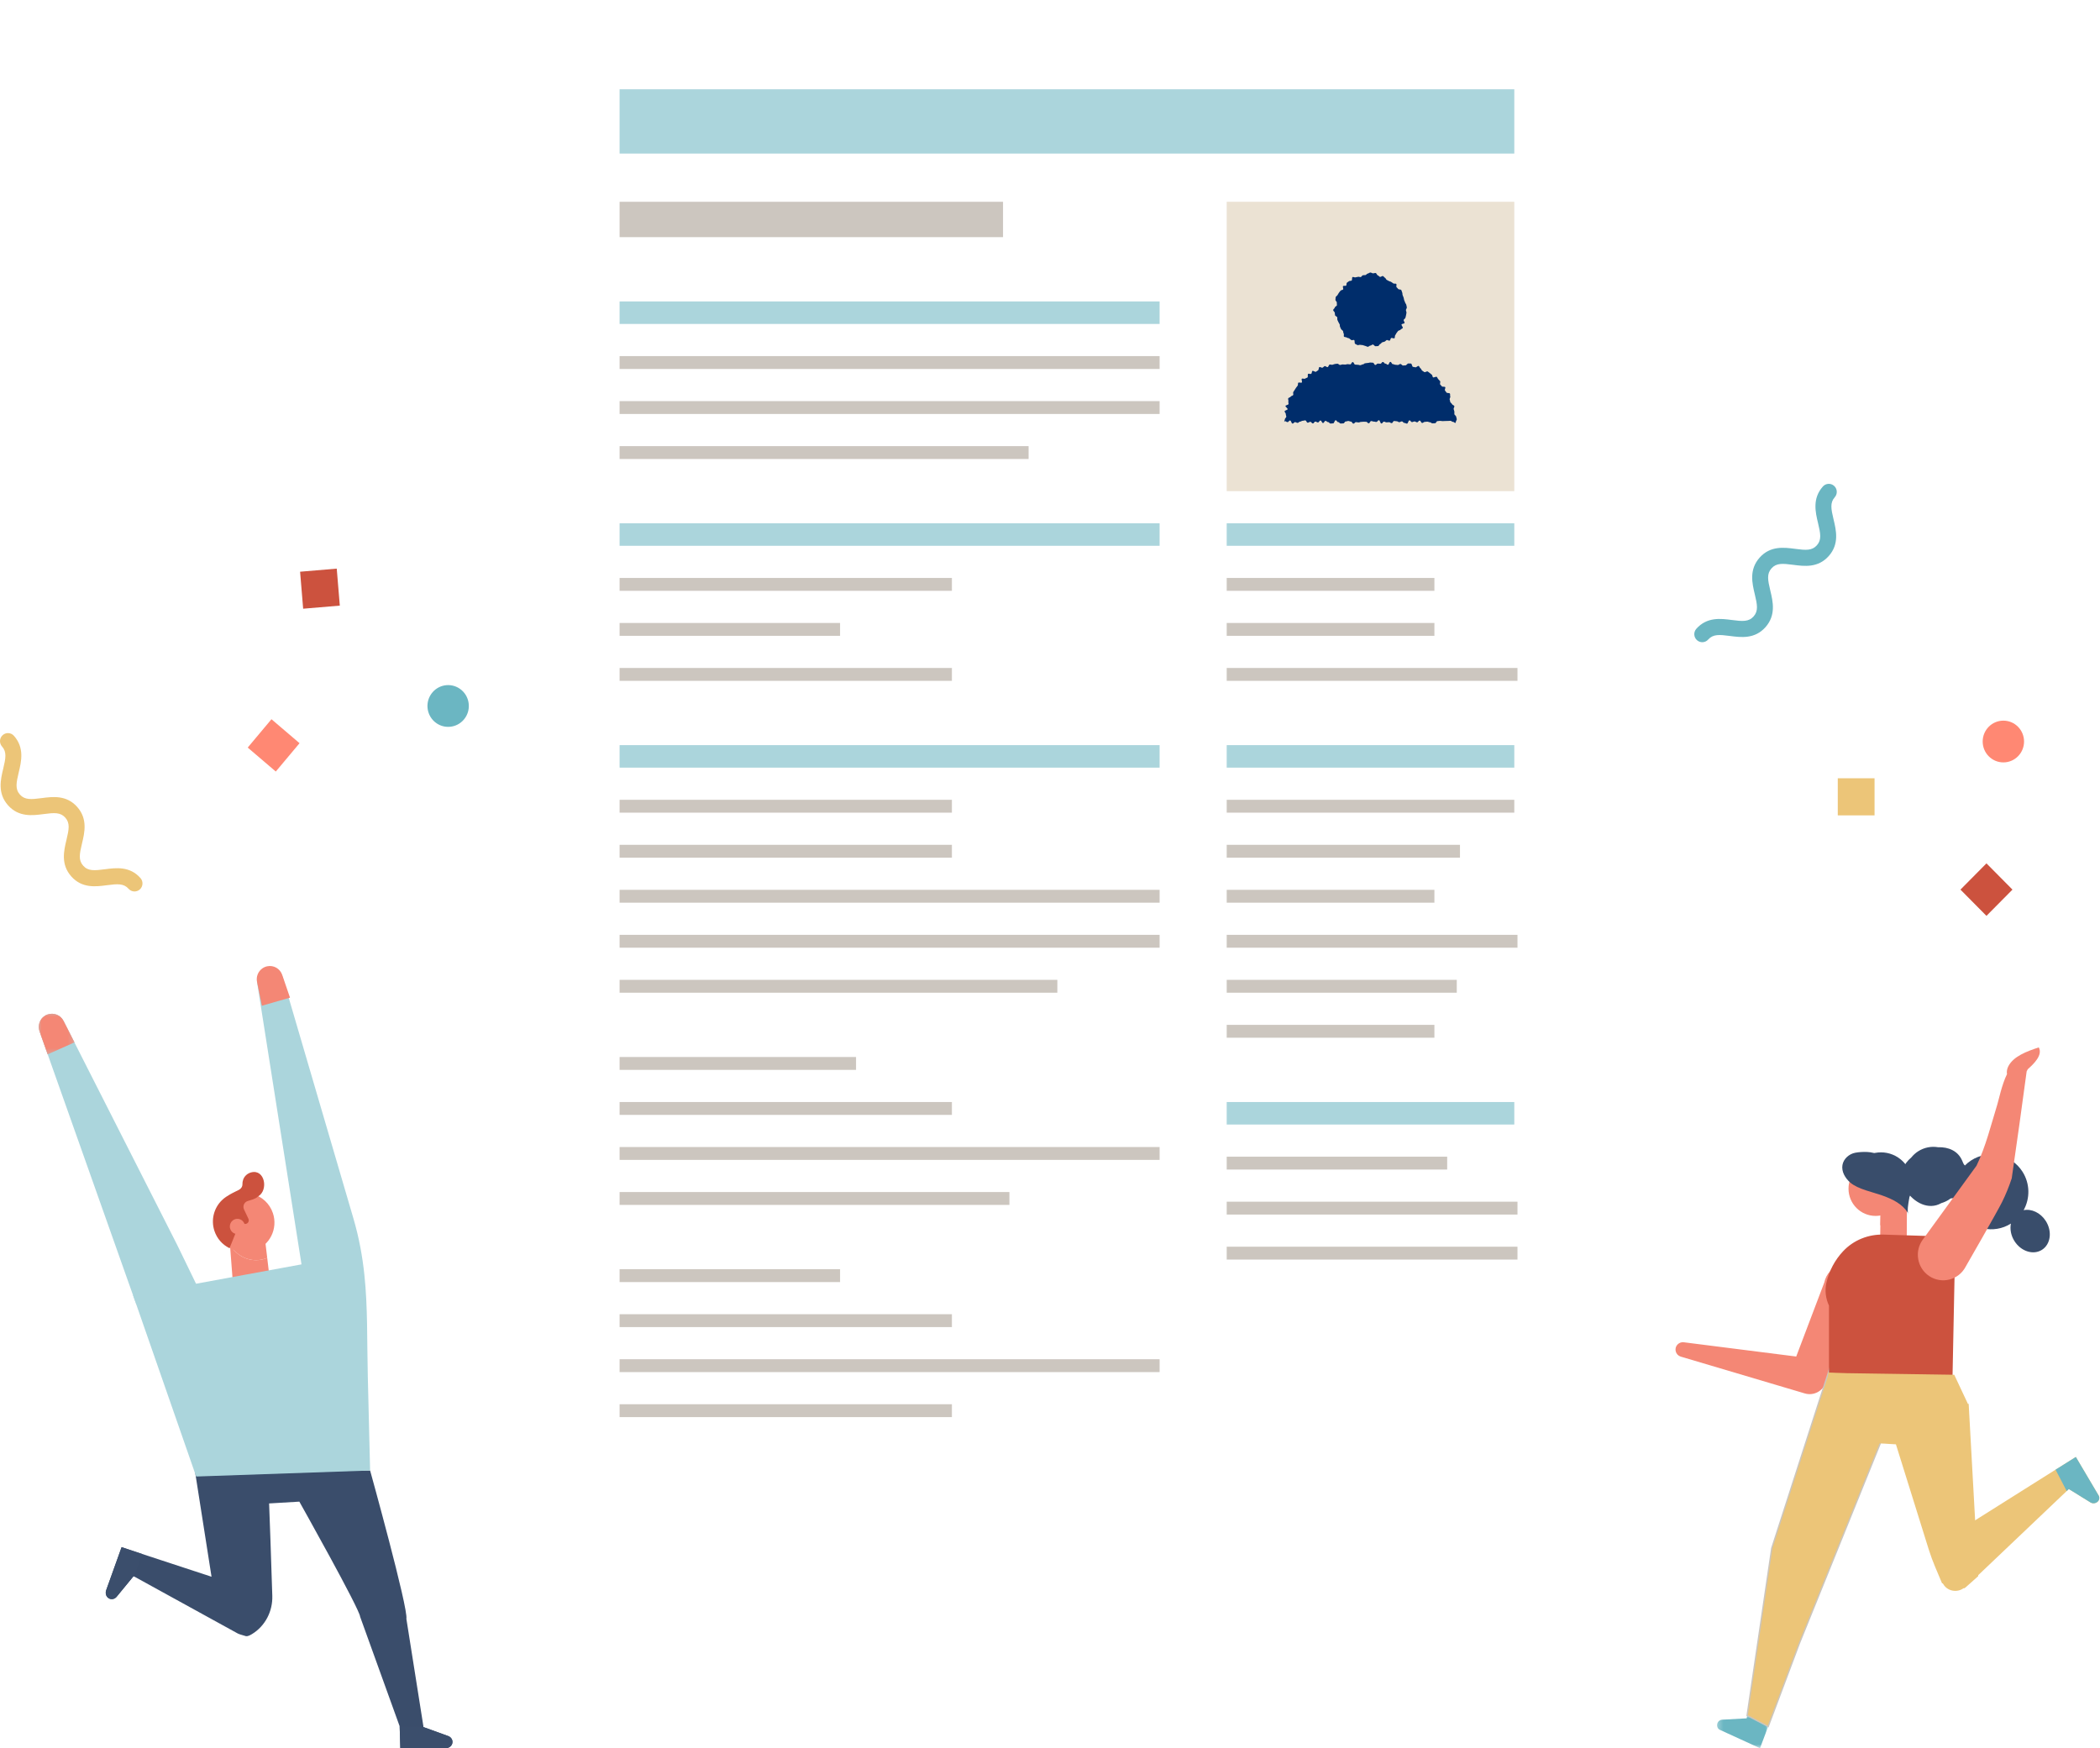 <?xml version="1.0" encoding="UTF-8"?>
<svg style="background: #fff" width="400px" height="333px" viewBox="0 0 400 333" version="1.1" xmlns="http://www.w3.org/2000/svg" xmlns:xlink="http://www.w3.org/1999/xlink">
    <title>98794F0D-7170-4087-8388-79E5C5B3DB22</title>
    <defs>
        <filter x="-11.9%" y="-8.3%" width="123.8%" height="116.7%" filterUnits="objectBoundingBox" id="filter-1">
            <feOffset dx="0" dy="0" in="SourceAlpha" result="shadowOffsetOuter1"></feOffset>
            <feGaussianBlur stdDeviation="6" in="shadowOffsetOuter1" result="shadowBlurOuter1"></feGaussianBlur>
            <feColorMatrix values="0 0 0 0 0   0 0 0 0 0   0 0 0 0 0  0 0 0 0.3 0" type="matrix" in="shadowBlurOuter1" result="shadowMatrixOuter1"></feColorMatrix>
            <feMerge>
                <feMergeNode in="shadowMatrixOuter1"></feMergeNode>
                <feMergeNode in="SourceGraphic"></feMergeNode>
            </feMerge>
        </filter>
        <polygon id="path-2" points="0 0 31.264 0 31.264 55.418 0 55.418"></polygon>
        <polygon id="path-4" points="0 0 6.784 0 6.784 7.73 0 7.73"></polygon>
        <polygon id="path-6" points="0 0 9.746 0 9.746 6.234 0 6.234"></polygon>
    </defs>
    <g id="Page-2" stroke="none" stroke-width="1" fill="none" fill-rule="evenodd">
        <g id="JT-MPUK-SEO-How-to-Write-CV" transform="translate(-890, -17940)">
            <g id="Group-34" transform="translate(890, 17957)">
                <g id="Group-14" transform="translate(106.452, 0)" filter="url(#filter-1)">
                    <rect id="Rectangle-Copy-29" fill="#FFFFFF" x="0" y="0" width="193.548" height="275.591"></rect>
                    <rect id="Rectangle" fill="#ABD5DC" x="11.564" y="0" width="170.42" height="12.248"></rect>
                    <rect id="Rectangle" fill="#EBE2D3" x="127.206" y="21.435" width="54.778" height="55.118"></rect>
                    <g id="Group-11-Copy" transform="translate(138.162, 34.908)" fill="#002D6B">
                        <path d="M21.649,17.619 C21.41,17.619 21.41,17.574 21.171,17.574 C20.932,17.574 20.932,17.452 20.694,17.452 C20.455,17.452 20.455,17.022 20.216,17.022 C19.979,17.022 19.979,17.569 19.742,17.569 C19.505,17.569 19.505,17.354 19.268,17.354 C19.029,17.354 19.029,17.043 18.792,17.043 C18.553,17.043 18.553,17.376 18.314,17.376 C18.074,17.376 18.074,17.349 17.835,17.349 C17.596,17.349 17.596,17.607 17.357,17.607 C17.119,17.607 17.119,17.178 16.88,17.178 C16.641,17.178 16.641,17.148 16.403,17.148 C16.162,17.148 16.162,17.225 15.923,17.225 C15.683,17.225 15.683,17.284 15.444,17.284 C15.204,17.284 15.204,17.502 14.965,17.502 C14.725,17.502 14.725,17.656 14.485,17.656 C14.245,17.656 14.245,17.578 14.005,17.578 C13.765,17.578 13.765,17.546 13.525,17.546 C13.287,17.546 13.287,17.064 13.047,17.064 C12.807,17.064 12.807,17.501 12.566,17.501 C12.325,17.501 12.325,17.46 12.085,17.46 C11.843,17.46 11.843,17.535 11.602,17.535 C11.36,17.535 11.36,17.511 11.119,17.511 C10.953,17.511 10.8,17.607 10.637,17.615 C10.472,17.623 10.294,17.355 10.132,17.37 C9.968,17.385 9.804,17.408 9.641,17.43 C9.478,17.453 9.327,17.55 9.167,17.579 C9.004,17.609 8.813,17.495 8.653,17.533 C8.493,17.57 8.429,17.975 8.271,18.019 C8.113,18.064 7.861,17.781 7.706,17.832 C7.549,17.884 7.441,18.074 7.288,18.133 C7.134,18.191 6.855,17.948 6.705,18.014 C6.554,18.08 6.591,18.564 6.443,18.636 C6.295,18.709 6.183,18.828 6.038,18.907 C5.894,18.986 5.521,18.658 5.38,18.744 C5.239,18.829 5.278,19.207 5.142,19.299 C5.005,19.391 4.68,19.214 4.548,19.311 C4.415,19.409 4.565,19.878 4.437,19.983 C4.308,20.086 4.115,20.098 3.992,20.207 C3.868,20.316 3.468,20.126 3.35,20.24 C3.231,20.355 3.465,20.828 3.352,20.948 C3.239,21.068 2.783,20.873 2.675,20.997 C2.567,21.123 2.659,21.423 2.557,21.553 C2.454,21.683 2.353,21.812 2.256,21.946 C2.159,22.08 2.081,22.226 1.99,22.364 C1.9,22.502 1.806,22.637 1.721,22.779 C1.637,22.922 1.785,23.19 1.707,23.336 C1.629,23.482 1.305,23.493 1.234,23.643 C1.162,23.792 0.82,23.824 0.755,23.976 C0.69,24.128 0.85,24.381 0.793,24.537 C0.735,24.691 0.866,24.912 0.815,25.07 C0.764,25.227 0.283,25.258 0.239,25.418 C0.195,25.578 0.684,25.875 0.648,26.038 C0.611,26.199 0.103,26.263 0.073,26.427 C0.044,26.589 0.327,26.807 0.305,26.972 C0.283,27.136 0.408,27.31 0.394,27.477 C0.379,27.641 0.126,27.786 0.119,27.953 C0.111,28.118 0,28.285 0,28.453 L0.139,28.305 C0.381,28.305 0.381,28.495 0.623,28.495 C0.865,28.495 0.865,28.19 1.107,28.19 C1.347,28.19 1.347,28.774 1.587,28.774 C1.828,28.774 1.828,28.502 2.069,28.502 C2.31,28.502 2.31,28.639 2.55,28.639 C2.791,28.639 2.791,28.399 3.032,28.399 C3.274,28.399 3.274,28.239 3.515,28.239 C3.757,28.239 3.757,28.167 3.998,28.167 C4.24,28.167 4.24,28.607 4.483,28.607 C4.725,28.607 4.725,28.442 4.968,28.442 C5.21,28.442 5.21,28.745 5.453,28.745 C5.695,28.745 5.695,28.395 5.936,28.395 C6.179,28.395 6.179,28.558 6.42,28.558 C6.662,28.558 6.662,28.193 6.904,28.193 C7.145,28.193 7.145,28.666 7.386,28.666 C7.628,28.666 7.628,28.261 7.869,28.261 C8.11,28.261 8.11,28.493 8.351,28.493 C8.592,28.493 8.592,28.77 8.833,28.77 C9.074,28.77 9.074,28.731 9.315,28.731 C9.556,28.731 9.556,28.149 9.798,28.149 C10.039,28.149 10.039,28.493 10.279,28.493 C10.521,28.493 10.521,28.764 10.762,28.764 C11.004,28.764 11.004,28.738 11.245,28.738 C11.487,28.738 11.487,28.371 11.728,28.371 C11.971,28.371 11.971,28.283 12.213,28.283 C12.455,28.283 12.455,28.395 12.697,28.395 C12.94,28.395 12.94,28.784 13.183,28.784 C13.426,28.784 13.426,28.499 13.668,28.499 C13.911,28.499 13.911,28.561 14.154,28.561 C14.396,28.561 14.396,28.455 14.639,28.455 C14.881,28.455 14.881,28.42 15.123,28.42 C15.364,28.42 15.364,28.438 15.607,28.438 C15.848,28.438 15.848,28.714 16.09,28.714 C16.332,28.714 16.332,28.294 16.575,28.294 C16.817,28.294 16.817,28.395 17.059,28.395 C17.301,28.395 17.301,28.461 17.544,28.461 C17.786,28.461 17.786,28.141 18.029,28.141 C18.273,28.141 18.273,28.761 18.516,28.761 C18.759,28.761 18.759,28.41 19.002,28.41 C19.245,28.41 19.245,28.542 19.487,28.542 C19.73,28.542 19.73,28.51 19.972,28.51 C20.215,28.51 20.215,28.691 20.457,28.691 C20.7,28.691 20.7,28.284 20.943,28.284 C21.185,28.284 21.185,28.335 21.428,28.335 C21.672,28.335 21.672,28.506 21.915,28.506 C22.158,28.506 22.158,28.361 22.401,28.361 C22.644,28.361 22.644,28.648 22.887,28.648 C23.13,28.648 23.13,28.782 23.372,28.782 C23.614,28.782 23.614,28.165 23.855,28.165 C24.096,28.165 24.096,28.489 24.338,28.489 C24.58,28.489 24.58,28.369 24.822,28.369 C25.065,28.369 25.065,28.53 25.308,28.53 C25.551,28.53 25.551,28.207 25.795,28.207 C26.038,28.207 26.038,28.656 26.281,28.656 C26.524,28.656 26.524,28.453 26.766,28.453 C27.009,28.453 27.009,28.41 27.253,28.41 C27.496,28.41 27.496,28.522 27.74,28.522 C27.984,28.522 27.984,28.728 28.227,28.728 C28.471,28.728 28.471,28.707 28.715,28.707 C28.959,28.707 28.959,28.305 29.203,28.305 C29.448,28.305 29.448,28.256 29.691,28.256 C29.935,28.256 29.935,28.308 30.179,28.308 C30.422,28.308 30.422,28.282 30.666,28.282 C30.91,28.282 30.91,28.275 31.155,28.275 C31.4,28.275 31.4,28.245 31.645,28.245 C31.891,28.245 31.891,28.446 32.137,28.446 C32.382,28.446 32.382,28.652 32.628,28.652 L32.689,28.453 C32.689,28.285 32.874,28.108 32.867,27.943 C32.859,27.777 32.758,27.608 32.744,27.443 C32.729,27.277 32.429,27.143 32.407,26.98 C32.385,26.814 32.439,26.641 32.41,26.478 C32.38,26.315 32.306,26.164 32.269,26.002 C32.232,25.841 32.451,25.611 32.407,25.451 C32.363,25.291 32.008,25.225 31.957,25.068 C31.906,24.909 31.685,24.823 31.627,24.669 C31.569,24.513 31.581,24.343 31.517,24.191 C31.452,24.038 31.697,23.745 31.626,23.597 C31.554,23.447 31.641,23.205 31.563,23.059 C31.485,22.913 30.992,23.003 30.908,22.861 C30.823,22.719 30.706,22.608 30.615,22.47 C30.525,22.332 30.76,21.966 30.663,21.831 C30.567,21.697 30.142,21.818 30.039,21.689 C29.937,21.559 29.817,21.458 29.709,21.334 C29.601,21.209 29.796,20.807 29.682,20.687 C29.568,20.567 29.461,20.431 29.342,20.316 C29.224,20.202 29.179,19.991 29.055,19.88 C28.932,19.771 28.472,20.067 28.343,19.964 C28.215,19.859 28.241,19.561 28.108,19.462 C27.976,19.365 27.86,19.239 27.723,19.147 C27.586,19.055 27.464,18.934 27.323,18.849 C27.182,18.763 26.837,19.051 26.693,18.971 C26.549,18.892 26.439,18.774 26.291,18.701 C26.144,18.628 26.11,18.321 25.959,18.255 C25.808,18.19 25.757,17.859 25.603,17.8 C25.449,17.741 25.145,18.107 24.989,18.056 C24.834,18.004 24.668,18.013 24.51,17.969 C24.352,17.924 24.317,17.382 24.156,17.345 C23.997,17.308 23.808,17.355 23.646,17.325 C23.485,17.295 23.254,17.713 23.091,17.69 C22.928,17.668 22.769,17.729 22.605,17.715 C22.442,17.699 22.304,17.426 22.139,17.419 C21.976,17.411 21.814,17.619 21.649,17.619" id="Fill-8"></path>
                        <path d="M23.185,7.155 C23.185,7.319 23.298,7.491 23.286,7.652 C23.275,7.817 23.223,7.983 23.2,8.143 C23.178,8.306 23.119,8.466 23.085,8.624 C23.051,8.784 22.793,8.882 22.748,9.038 C22.703,9.194 22.973,9.458 22.917,9.61 C22.86,9.763 22.415,9.75 22.348,9.897 C22.281,10.046 22.658,10.42 22.581,10.563 C22.503,10.706 22.244,10.753 22.157,10.89 C22.07,11.027 21.776,11.013 21.679,11.144 C21.583,11.274 21.498,11.398 21.393,11.521 C21.287,11.644 21.257,11.826 21.143,11.941 C21.029,12.056 21.123,12.406 21.002,12.513 C20.88,12.62 20.484,12.386 20.355,12.483 C20.226,12.582 20.238,12.877 20.103,12.966 C19.968,13.053 19.64,12.796 19.498,12.875 C19.357,12.953 19.272,13.097 19.125,13.165 C18.979,13.232 18.826,13.237 18.675,13.294 C18.525,13.351 18.442,13.569 18.287,13.616 C18.133,13.661 18.044,13.978 17.885,14.012 C17.73,14.046 17.55,14.018 17.39,14.041 C17.231,14.064 17.037,13.704 16.875,13.716 C16.715,13.727 16.572,13.921 16.41,13.921 C16.248,13.921 16.074,14.161 15.915,14.15 C15.752,14.138 15.596,14.009 15.437,13.986 C15.277,13.963 15.129,13.866 14.972,13.831 C14.814,13.796 14.639,13.823 14.485,13.778 C14.33,13.733 14.099,13.879 13.949,13.822 C13.797,13.765 13.65,13.65 13.505,13.583 C13.358,13.515 13.466,12.942 13.325,12.865 C13.184,12.786 12.912,12.957 12.776,12.869 C12.641,12.781 12.532,12.661 12.403,12.565 C12.274,12.466 12.043,12.496 11.922,12.389 C11.801,12.283 11.508,12.339 11.394,12.224 C11.281,12.109 11.426,11.735 11.32,11.612 C11.214,11.489 11.274,11.244 11.177,11.114 C11.082,10.983 10.916,10.916 10.829,10.779 C10.742,10.643 10.713,10.485 10.635,10.342 C10.558,10.199 10.621,10.007 10.553,9.858 C10.487,9.71 10.381,9.602 10.325,9.449 C10.269,9.298 10.174,9.177 10.128,9.019 C10.083,8.865 10.134,8.703 10.101,8.543 C10.066,8.385 9.705,8.296 9.681,8.134 C9.659,7.973 9.633,7.81 9.622,7.646 C9.61,7.485 9.32,7.319 9.32,7.155 C9.32,6.991 9.625,6.826 9.637,6.665 C9.647,6.501 10.016,6.388 10.039,6.228 C10.062,6.065 9.992,5.909 10.026,5.75 C10.06,5.59 9.709,5.334 9.755,5.179 C9.801,5.022 9.756,4.818 9.813,4.667 C9.869,4.513 10.101,4.42 10.168,4.272 C10.235,4.124 10.346,3.992 10.424,3.849 C10.501,3.707 10.642,3.6 10.729,3.464 C10.817,3.327 11.117,3.353 11.214,3.223 C11.311,3.092 11.098,2.717 11.204,2.595 C11.31,2.471 11.681,2.603 11.795,2.488 C11.909,2.373 11.818,2.046 11.94,1.939 C12.062,1.832 12.209,1.752 12.338,1.655 C12.466,1.557 12.701,1.622 12.836,1.533 C12.971,1.445 12.871,0.945 13.013,0.866 C13.154,0.788 13.448,0.991 13.595,0.923 C13.741,0.856 13.922,0.88 14.073,0.822 C14.224,0.766 14.427,0.91 14.582,0.864 C14.736,0.819 14.823,0.556 14.982,0.522 C15.138,0.488 15.301,0.516 15.462,0.492 C15.62,0.47 15.756,0.209 15.918,0.198 C16.077,0.186 16.248,0 16.41,0 C16.572,0 16.745,0.148 16.905,0.159 C17.067,0.171 17.256,0.072 17.415,0.095 C17.575,0.119 17.676,0.518 17.832,0.552 C17.99,0.586 18.092,0.793 18.246,0.838 C18.401,0.884 18.652,0.616 18.802,0.674 C18.954,0.73 19.045,0.934 19.191,1.002 C19.338,1.069 19.378,1.323 19.519,1.401 C19.66,1.479 19.794,1.532 19.93,1.62 C20.065,1.708 20.247,1.704 20.375,1.801 C20.505,1.899 20.649,1.963 20.77,2.07 C20.892,2.177 21.227,2.057 21.341,2.171 C21.455,2.286 21.287,2.668 21.393,2.792 C21.498,2.914 21.621,3.009 21.718,3.139 C21.814,3.27 22.205,3.197 22.292,3.334 C22.38,3.471 22.392,3.668 22.469,3.811 C22.547,3.954 22.489,4.169 22.557,4.318 C22.623,4.466 22.68,4.616 22.737,4.77 C22.793,4.922 22.794,5.09 22.839,5.247 C22.884,5.402 22.989,5.541 23.024,5.701 C23.057,5.859 23.229,5.999 23.252,6.16 C23.275,6.32 23.343,6.489 23.354,6.653 C23.366,6.814 23.185,6.991 23.185,7.155" id="Fill-12"></path>
                    </g>
                    <rect id="Rectangle-Copy-69" fill="#CCC6BF" x="11.564" y="21.435" width="73.037" height="6.737"></rect>
                    <rect id="Rectangle-Copy-70" fill="#CCC6BF" x="127.206" y="93.088" width="39.562" height="2.45"></rect>
                    <rect id="Rectangle-Copy-83" fill="#CCC6BF" x="11.564" y="93.088" width="63.299" height="2.45"></rect>
                    <rect id="Rectangle-Copy-87" fill="#CCC6BF" x="11.564" y="101.662" width="41.996" height="2.45"></rect>
                    <rect id="Rectangle-Copy-88" fill="#CCC6BF" x="11.564" y="110.236" width="63.299" height="2.45"></rect>
                    <rect id="Rectangle-Copy-89" fill="#CCC6BF" x="11.564" y="135.346" width="63.299" height="2.45"></rect>
                    <rect id="Rectangle-Copy-98" fill="#CCC6BF" x="11.564" y="224.76" width="41.996" height="2.45"></rect>
                    <rect id="Rectangle-Copy-94" fill="#CCC6BF" x="11.564" y="184.34" width="45.04" height="2.45"></rect>
                    <rect id="Rectangle-Copy-90" fill="#CCC6BF" x="11.564" y="143.92" width="63.299" height="2.45"></rect>
                    <rect id="Rectangle-Copy-99" fill="#CCC6BF" x="11.564" y="233.334" width="63.299" height="2.45"></rect>
                    <rect id="Rectangle-Copy-95" fill="#CCC6BF" x="11.564" y="192.914" width="63.299" height="2.45"></rect>
                    <rect id="Rectangle-Copy-84" fill="#CCC6BF" x="11.564" y="50.831" width="102.861" height="2.45"></rect>
                    <rect id="Rectangle-Copy-91" fill="#CCC6BF" x="11.564" y="152.494" width="102.861" height="2.45"></rect>
                    <rect id="Rectangle-Copy-100" fill="#CCC6BF" x="11.564" y="241.907" width="102.861" height="2.45"></rect>
                    <rect id="Rectangle-Copy-96" fill="#CCC6BF" x="11.564" y="201.487" width="102.861" height="2.45"></rect>
                    <rect id="Rectangle-Copy-85" fill="#CCC6BF" x="11.564" y="59.405" width="102.861" height="2.45"></rect>
                    <rect id="Rectangle-Copy-92" fill="#CCC6BF" x="11.564" y="161.068" width="102.861" height="2.45"></rect>
                    <rect id="Rectangle-Copy-101" fill="#CCC6BF" x="11.564" y="250.481" width="63.299" height="2.45"></rect>
                    <rect id="Rectangle-Copy-97" fill="#CCC6BF" x="11.564" y="210.061" width="74.254" height="2.45"></rect>
                    <rect id="Rectangle-Copy-93" fill="#CCC6BF" x="11.564" y="169.641" width="83.384" height="2.45"></rect>
                    <rect id="Rectangle-Copy-86" fill="#CCC6BF" x="11.564" y="67.979" width="77.906" height="2.45"></rect>
                    <rect id="Rectangle-Copy-73" fill="#CCC6BF" x="127.206" y="203.325" width="41.996" height="2.45"></rect>
                    <rect id="Rectangle-Copy-71" fill="#CCC6BF" x="127.206" y="101.662" width="39.562" height="2.45"></rect>
                    <rect id="Rectangle-Copy-76" fill="#CCC6BF" x="127.206" y="135.346" width="54.778" height="2.45"></rect>
                    <rect id="Rectangle-Copy-79" fill="#CCC6BF" x="127.206" y="152.494" width="39.562" height="2.45"></rect>
                    <rect id="Rectangle-Copy-81" fill="#CCC6BF" x="127.206" y="169.641" width="43.822" height="2.45"></rect>
                    <rect id="Rectangle-Copy-74" fill="#CCC6BF" x="127.206" y="211.899" width="55.386" height="2.45"></rect>
                    <rect id="Rectangle-Copy-72" fill="#CCC6BF" x="127.206" y="110.236" width="55.386" height="2.45"></rect>
                    <rect id="Rectangle-Copy-77" fill="#CCC6BF" x="127.206" y="143.92" width="44.431" height="2.45"></rect>
                    <rect id="Rectangle-Copy-80" fill="#CCC6BF" x="127.206" y="161.068" width="55.386" height="2.45"></rect>
                    <rect id="Rectangle-Copy-82" fill="#CCC6BF" x="127.206" y="178.215" width="39.562" height="2.45"></rect>
                    <rect id="Rectangle-Copy-75" fill="#CCC6BF" x="127.206" y="220.473" width="55.386" height="2.45"></rect>
                    <rect id="Rectangle-Copy-63" fill="#ABD5DC" x="11.564" y="40.42" width="102.861" height="4.287"></rect>
                    <rect id="Rectangle-Copy-64" fill="#ABD5DC" x="11.564" y="82.677" width="102.861" height="4.287"></rect>
                    <rect id="Rectangle-Copy-65" fill="#ABD5DC" x="127.206" y="82.677" width="54.778" height="4.287"></rect>
                    <rect id="Rectangle-Copy-66" fill="#ABD5DC" x="127.206" y="124.934" width="54.778" height="4.287"></rect>
                    <rect id="Rectangle-Copy-67" fill="#ABD5DC" x="127.206" y="192.914" width="54.778" height="4.287"></rect>
                    <rect id="Rectangle-Copy-68" fill="#ABD5DC" x="11.564" y="124.934" width="102.861" height="4.287"></rect>
                </g>
                <g id="Group-33" transform="translate(0, 75.161)">
                    <g id="Group-31" transform="translate(7.39, 91.521)">
                        <path d="M36.414,53.309 C36.963,54.384 37.829,55.223 38.847,55.738 C39.117,55.882 39.398,55.999 39.683,56.089 C40.77,56.436 41.977,56.454 43.138,56.063 C43.265,56.021 43.388,55.975 43.509,55.924 L44.358,63.058 C44.518,64.414 43.001,65.313 41.902,64.512 L36.987,60.923 L36.406,53.333 L36.414,53.309 Z" id="Fill-1" fill="#F48775"></path>
                        <path d="M39.683,56.089 C39.398,55.999 39.117,55.882 38.847,55.738 C37.829,55.223 36.963,54.384 36.414,53.309 L37.968,48.742 L43.015,51.774 L43.509,55.924 C43.388,55.975 43.265,56.021 43.139,56.063 C41.977,56.455 40.77,56.436 39.683,56.089" id="Fill-3" fill="#F48775"></path>
                        <path d="M44.598,47.416 C45.575,50.37 43.994,53.562 41.06,54.548 C39.897,54.94 38.691,54.923 37.604,54.576 C37.318,54.485 37.038,54.368 36.767,54.225 C35.505,53.585 34.478,52.448 33.993,50.984 C33.284,48.84 33.92,46.572 35.443,45.117 C35.688,44.875 35.962,44.661 36.252,44.469 L36.263,44.461 C36.651,44.213 37.071,44.006 37.522,43.854 C37.635,43.816 37.75,43.783 37.866,43.753 C38.822,43.497 39.794,43.508 40.699,43.743 C42.467,44.208 43.975,45.534 44.598,47.416" id="Fill-5" fill="#F48775"></path>
                        <path d="M40.452,39.636 C39.769,39.815 39.186,40.311 38.939,40.979 C38.821,41.298 38.776,41.603 38.786,41.89 C38.801,42.347 38.517,42.764 38.109,42.964 C37.366,43.329 36.599,43.683 35.923,44.141 C35.856,44.18 35.788,44.218 35.723,44.259 L35.712,44.267 C35.422,44.459 35.149,44.673 34.903,44.915 C33.38,46.37 32.744,48.638 33.453,50.782 C33.938,52.246 34.965,53.383 36.228,54.023 C36.263,54.044 36.3,54.059 36.332,54.072 L38.434,48.853 L38.73,49.157 C38.73,49.157 38.75,49.192 38.76,49.189 L38.819,49.249 C39.011,49.448 39.302,49.511 39.558,49.411 C39.93,49.265 40.1,48.831 39.929,48.468 L39.077,46.667 L39.04,46.553 C38.842,45.954 39.165,45.301 39.759,45.101 C40.415,44.88 41.229,44.735 41.741,44.232 C41.783,44.193 41.791,44.192 41.785,44.205 C43.777,43.027 43.065,38.954 40.452,39.636" id="Fill-7" fill="#CC523E"></path>
                        <path d="M41.786,44.205 C41.77,44.214 41.757,44.224 41.742,44.232 C41.674,44.354 41.773,44.235 41.786,44.205" id="Fill-9" fill="#CC523E"></path>
                        <path d="M39.028,49.145 C39.61,50.084 39.018,51.28 37.923,51.374 C37.409,51.419 36.889,51.156 36.615,50.715 C36.033,49.776 36.626,48.58 37.72,48.486 C38.234,48.441 38.755,48.704 39.028,49.145" id="Fill-11" fill="#F48775"></path>
                        <path d="M78.766,148.386 C78.635,148.947 78.07,149.318 77.467,149.318 L68.862,149.318 L68.742,145.3 L68.738,145.154 L61.206,124.273 C61.163,122.89 49.628,102.351 49.628,102.351 L43.868,102.693 C43.997,105.569 44.23,112.816 44.477,120.284 C44.574,123.231 43.127,126.04 40.626,127.569 C40.154,127.858 39.771,128.019 39.463,127.977 C38.602,127.741 38.022,127.551 37.821,127.424 L18.16,116.609 L18.02,116.532 L18.015,116.589 L14.832,120.462 C14.446,120.938 13.786,121.07 13.273,120.733 C12.797,120.421 12.641,119.758 12.846,119.184 L15.769,111.023 L19.56,112.276 L19.696,112.322 L32.902,116.655 L29.819,97.009 L29.819,96.678 L63.108,96.423 C63.108,96.423 70.425,122.769 70.016,124.676 L73.258,145.154 L73.236,145.313 L73.288,145.3 L77.982,147.001 C78.558,147.207 78.904,147.787 78.766,148.386" id="Fill-13" fill="#3A4D6B"></path>
                        <path d="M78.796,148.12 C78.796,148.782 78.23,149.317 77.527,149.317 L68.862,149.317 L68.743,145.299 L68.739,145.155 L73.259,145.155 L73.235,145.313 L73.287,145.299 L77.983,147 C78.473,147.176 78.796,147.621 78.796,148.12" id="Fill-15" fill="#3B4E6C"></path>
                        <path d="M13.512,120.852 C12.895,120.627 12.587,119.909 12.827,119.242 L15.772,111.024 L19.559,112.277 L19.695,112.322 L18.159,116.609 L18.02,116.533 L18.015,116.587 L14.833,120.462 C14.503,120.867 13.977,121.022 13.512,120.852" id="Fill-17" fill="#3B4E6C"></path>
                        <path d="M62.087,54.878 L62.087,54.882 C62.093,54.88 62.095,54.878 62.087,54.878" id="Fill-19" fill="#ECC578"></path>
                        <path d="M62.015,59.139 C61.647,55.654 61.016,52.122 59.92,48.381 C59.919,48.379 47.727,6.793 47.727,6.793 L46.436,2.386 C46.079,1.168 44.877,0.412 43.637,0.622 C43.299,0.678 42.989,0.803 42.717,0.977 C41.9,1.498 41.427,2.471 41.588,3.492 L42.31,8.079 L49.085,51.094 L50.04,57.155 C36.973,59.569 17.959,63.037 17.959,63.037 L29.976,97.566 L63.107,96.422 C62.961,90.452 62.814,84.481 62.668,78.509 C62.497,71.564 62.681,65.426 62.015,59.139" id="Fill-21" fill="#ABD5DC"></path>
                        <path d="M1.695,17.147 L6.784,14.876 L4.708,10.784 C4.135,9.654 2.815,9.134 1.635,9.571 C1.313,9.689 1.031,9.87 0.795,10.091 C0.088,10.755 -0.199,11.8 0.146,12.773 L1.695,17.147 Z" id="Fill-28" fill="#F48775"></path>
                        <g id="Group-27" transform="translate(0, 9.417)">
                            <mask id="mask-3" fill="white">
                                <use xlink:href="#path-2"></use>
                            </mask>
                            <g id="Clip-26"></g>
                            <path d="M18.587,55.418 L31.264,54.127 L31.199,53.992 L26.375,44.065 L6.784,5.459 L4.708,1.367 C4.135,0.237 2.815,-0.283 1.634,0.154 C1.313,0.272 1.03,0.453 0.795,0.674 C0.088,1.338 -0.199,2.383 0.146,3.356 L1.695,7.73 L16.223,48.746 L18.587,55.418 Z" id="Fill-25" fill="#ABD5DC" mask="url(#mask-3)"></path>
                        </g>
                        <g id="Group-30" transform="translate(0, 9.417)">
                            <mask id="mask-5" fill="white">
                                <use xlink:href="#path-4"></use>
                            </mask>
                            <g id="Clip-29"></g>
                            <path d="M1.695,7.73 L6.784,5.459 L4.708,1.367 C4.135,0.237 2.815,-0.283 1.634,0.154 C1.313,0.272 1.031,0.453 0.795,0.674 C0.088,1.338 -0.199,2.383 0.145,3.356 L1.695,7.73 Z" id="Fill-28" fill="#F48775" mask="url(#mask-5)"></path>
                        </g>
                        <g id="Group-30-Copy" transform="translate(44.71, 4.299) rotate(8) translate(-44.71, -4.299) translate(41.319, 0.434)" fill="#F48775">
                            <path d="M1.695,7.73 L6.784,5.459 L4.708,1.367 C4.135,0.237 2.815,-0.283 1.635,0.154 C1.313,0.272 1.031,0.453 0.795,0.674 C0.088,1.338 -0.199,2.383 0.146,3.356 L1.695,7.73 Z" id="Fill-28"></path>
                        </g>
                    </g>
                    <g id="Group-32" transform="translate(359.574, 174.092) scale(-1, 1) translate(-359.574, -174.092) translate(319.148, 107.345)">
                        <path d="M37.622,25.816 C38.234,23.914 37.398,22.197 35.937,20.962 C35.584,20.524 35.159,20.132 34.662,19.81 C33.485,19.047 32.126,18.805 30.846,19.017 C28.869,18.955 27.038,19.706 26.242,21.601 C26.108,21.92 25.988,22.282 25.731,22.496 C25.38,22.142 24.988,21.817 24.553,21.535 C21.266,19.404 16.886,20.36 14.77,23.668 C13.303,25.962 13.311,28.784 14.548,31.01 C13.059,30.701 11.341,31.479 10.33,33.06 C9.074,35.024 9.387,37.48 11.031,38.545 C12.674,39.611 15.024,38.882 16.281,36.917 C16.968,35.843 17.182,34.624 16.97,33.564 C20.248,35.628 24.573,34.666 26.672,31.384 C27.187,30.578 27.518,29.708 27.68,28.821 C27.92,28.709 28.193,28.714 28.48,28.789 C28.579,28.862 28.676,28.937 28.78,29.005 C29.237,29.302 29.722,29.518 30.219,29.662 C30.225,29.665 30.231,29.669 30.237,29.672 C32.668,31.056 35.413,29.549 36.854,27.387 C37.186,26.889 37.449,26.356 37.622,25.816" id="Fill-63" fill="#394D6B"></path>
                        <polygon id="Fill-65" fill="#F48775" points="36.753 26.199 36.813 37.023 41.912 38.669 41.843 34.422 41.777 30.367 38.193 27.395"></polygon>
                        <path d="M37.812,28.833 C37.812,30.559 38.649,32.088 39.933,33.031 C40.496,33.441 41.141,33.74 41.843,33.897 L41.777,29.842 L38.193,26.871 C37.948,27.477 37.812,28.137 37.812,28.833" id="Fill-67" fill="#F48775"></path>
                        <path d="M41.427,26.634 C41.427,27.648 40.611,28.469 39.605,28.469 C38.598,28.469 37.782,27.648 37.782,26.634 C37.782,25.621 38.598,24.799 39.605,24.799 C40.611,24.799 41.427,25.621 41.427,26.634" id="Fill-69" fill="#F48775"></path>
                        <path d="M56.268,65.903 L79.865,58.901 C80.35,58.75 80.675,58.377 80.796,57.951 C80.934,57.469 80.818,56.919 80.4,56.529 C80.11,56.263 79.723,56.129 79.331,56.164 L57.862,58.886 L56.536,55.386 L52.516,44.788 C52.173,43.123 50.943,41.849 49.405,41.404 C48.856,41.245 48.264,41.195 47.659,41.267 C44.843,41.611 43.075,44.496 44.033,47.18 L49.688,58.685 L52.244,63.881 C52.832,65.53 54.602,66.421 56.268,65.903" id="Fill-71" fill="#F48775"></path>
                        <path d="M46.751,26.167 C43.849,26.167 41.442,26.802 39.142,28.582 C38.52,29.064 37.987,29.629 37.53,30.249 C37.523,30.243 37.517,30.238 37.511,30.232 C35.185,27.89 35.185,24.093 37.511,21.751 C39.837,19.409 43.608,19.409 45.935,21.752 C47.161,22.986 47.734,24.625 47.668,26.242 C47.358,26.194 47.052,26.167 46.751,26.167" id="Fill-73" fill="#394D6B"></path>
                        <path d="M47.902,26.914 C47.902,29.779 45.595,32.102 42.745,32.102 C41.612,32.102 40.565,31.735 39.714,31.111 C38.428,30.168 37.592,28.638 37.592,26.914 C37.592,24.046 39.899,21.723 42.745,21.723 C42.853,21.723 42.964,21.727 43.072,21.734 C45.769,21.902 47.902,24.154 47.902,26.914" id="Fill-75" fill="#F48775"></path>
                        <path d="M36.618,31.495 C37.633,29.823 39.52,28.92 41.349,28.252 C43.179,27.584 46.107,27.026 47.578,25.744 C48.534,24.911 49.271,23.666 49.058,22.412 C48.855,21.22 47.785,20.284 46.603,20.065 C45.421,19.845 43.19,19.766 42.241,20.509 C41.64,20.98 39.604,21.492 39.003,21.962 C37.636,23.033 37.233,24.118 36.486,25.691 C35.564,27.633 37.048,29.982 36.484,32.057 L36.618,31.495 Z" id="Fill-77" fill="#394D6B"></path>
                        <g id="Group-81" transform="translate(63.203, 127.26)">
                            <mask id="mask-7" fill="white">
                                <use xlink:href="#path-6"></use>
                            </mask>
                            <g id="Clip-80"></g>
                            <path d="M0.055,2.247 L0.06,2.259 L0.117,2.401 L0.473,3.347 L1.559,6.234 L5.378,4.486 L9.196,2.738 C9.256,2.71 9.312,2.677 9.364,2.639 C9.415,2.6 9.461,2.557 9.503,2.51 C9.503,2.51 9.503,2.51 9.503,2.51 C9.586,2.415 9.65,2.304 9.691,2.184 C9.712,2.126 9.727,2.064 9.736,2.001 C9.754,1.874 9.748,1.741 9.716,1.61 C9.7,1.544 9.677,1.478 9.648,1.414 C9.591,1.29 9.513,1.18 9.419,1.088 C9.381,1.051 9.34,1.015 9.297,0.984 C9.148,0.877 8.972,0.812 8.786,0.801 L4.165,0.547 L4.096,0.545 L4.074,0.42 L4.076,0.405 L4.012,0 L0,2.104 L0.055,2.247 Z" id="Fill-79" fill="#6BB6C2" mask="url(#mask-7)"></path>
                        </g>
                        <polygon id="Fill-82" fill="#ECC578" points="62.515 95.382 51.126 60.062 40.651 72.449 53.327 103.782 57.257 113.497 63.203 129.363 67.216 127.259"></polygon>
                        <path d="M40.802,72.473 L57.378,113.447 L63.273,129.179 L67.073,127.186 L62.388,95.412 L51.074,60.325 L40.802,72.473 Z M63.133,129.548 L57.135,113.543 L40.501,72.425 L51.178,59.798 L62.644,95.362 L67.358,127.332 L63.133,129.548 Z" id="Fill-84" fill="#CBC5BD"></path>
                        <path d="M32.444,95.758 C32.115,96.791 31.737,97.816 31.315,98.817 L29.993,101.959 C29.31,103.585 27.135,104.05 25.79,102.856 C24.362,101.584 23.384,100.715 23.315,100.649 L21.637,99.053 L6.343,84.512 L6.041,84.222 L6.033,84.209 L5.937,84.121 L5.878,84.16 L1.794,86.689 C1.463,86.893 1.035,86.894 0.685,86.703 C0.428,86.566 0.249,86.346 0.175,86.106 C0.098,85.863 0.118,85.597 0.256,85.366 L4.603,78.017 L8.181,80.265 L8.317,80.345 L8.328,80.353 L8.463,80.435 L23.255,89.751 L28.748,93.21 C30.075,94.128 31.303,94.976 32.444,95.758" id="Fill-86" fill="#ECC578"></path>
                        <path d="M5.95,83.955 L6.433,84.417 L23.404,100.554 C23.454,100.602 24.026,101.111 24.891,101.88 L25.877,102.758 C26.489,103.301 27.339,103.515 28.152,103.328 C28.943,103.146 29.57,102.629 29.873,101.908 L31.195,98.766 C31.598,97.812 31.966,96.818 32.29,95.811 C31.172,95.044 29.97,94.214 28.674,93.319 L4.647,78.199 L0.368,85.433 C0.255,85.623 0.23,85.848 0.299,86.067 C0.365,86.282 0.528,86.472 0.745,86.587 C1.061,86.759 1.437,86.755 1.726,86.577 L5.95,83.955 Z M27.569,103.656 C26.885,103.656 26.219,103.411 25.704,102.954 L24.719,102.077 C23.82,101.278 23.278,100.795 23.225,100.744 L5.924,84.285 L1.862,86.801 C1.493,87.027 1.019,87.034 0.622,86.818 C0.346,86.671 0.137,86.425 0.051,86.145 C-0.041,85.854 -0.008,85.553 0.145,85.298 L4.559,77.836 L8.531,80.324 L28.817,93.099 C30.148,94.02 31.377,94.867 32.517,95.65 L32.598,95.705 L32.568,95.798 C32.234,96.845 31.853,97.878 31.435,98.868 L30.112,102.01 C29.777,102.81 29.083,103.383 28.21,103.584 C27.997,103.632 27.782,103.656 27.569,103.656 L27.569,103.656 Z" id="Fill-88"></path>
                        <path d="M8.463,80.436 L6.343,84.512 L6.041,84.222 L6.033,84.209 L5.937,84.121 L5.878,84.16 L1.794,86.689 C1.463,86.893 1.035,86.894 0.684,86.703 C0.428,86.566 0.249,86.346 0.175,86.106 C0.099,85.863 0.118,85.597 0.256,85.366 L4.603,78.018 L8.181,80.265 L8.317,80.345 L8.328,80.353 L8.463,80.436 Z" id="Fill-90" fill="#6BB6C2"></path>
                        <path d="M51.625,62.038 L51.625,49.181 L51.625,49.181 C52.262,47.817 52.442,46.276 52.108,44.806 C51.601,42.584 50.514,40.509 48.918,38.814 C46.924,36.695 44.099,35.572 41.201,35.663 L31.546,35.965 C29.175,36.04 27.374,37.865 27.631,39.934 L28.099,63.118 L27.848,62.74 L48.336,62.189 L51.625,62.038 Z" id="Fill-92" fill="#CC523E"></path>
                        <path d="M51.625,62.077 L48.169,62.189 L27.848,62.489 L25.235,68.052 L25.137,68.04 L23.328,100.663 C23.348,100.681 23.386,100.713 23.445,100.768 C23.469,100.786 23.495,100.811 23.524,100.835 C23.811,101.095 24.37,101.593 25.11,102.252 C25.236,102.363 25.365,102.476 25.498,102.594 C25.594,102.678 25.691,102.768 25.791,102.855 C25.8,102.863 25.81,102.872 25.819,102.881 L29.994,101.96 L31.316,98.817 C31.737,97.816 32.114,96.791 32.444,95.759 C32.48,95.657 32.511,95.557 32.542,95.454 L33.535,92.267 L35.595,85.675 L38.066,77.754 L38.774,75.483 L50.793,74.792 L51.625,72.136 L51.625,62.077 Z" id="Fill-94" fill="#ECC578"></path>
                        <path d="M23.462,100.607 C23.481,100.624 23.505,100.645 23.533,100.672 C23.538,100.674 23.555,100.689 23.573,100.705 L23.605,100.733 C23.853,100.956 24.288,101.344 24.861,101.855 L25.196,102.154 C25.322,102.264 25.451,102.377 25.584,102.496 L25.709,102.607 C25.757,102.65 25.806,102.695 25.856,102.738 L29.9,101.847 L31.197,98.767 C31.61,97.783 31.988,96.757 32.32,95.719 C32.357,95.615 32.387,95.516 32.417,95.416 L38.677,75.357 L38.767,75.352 L50.696,74.667 L51.494,72.115 L51.494,62.212 L48.173,62.32 L27.931,62.619 L25.312,68.194 L25.259,68.188 L23.462,100.607 Z M25.781,103.023 L25.732,102.978 L25.791,102.855 L25.706,102.954 C25.648,102.904 25.591,102.853 25.535,102.803 L25.412,102.693 C25.279,102.574 25.151,102.461 25.025,102.351 L24.688,102.051 C24.114,101.54 23.679,101.151 23.437,100.932 L23.401,100.902 C23.389,100.891 23.378,100.881 23.368,100.873 L23.195,100.716 L25.015,67.892 L25.157,67.91 L27.765,62.359 L48.167,62.058 L51.755,61.941 L51.749,72.175 L50.89,74.918 L38.872,75.609 L32.666,95.493 C32.635,95.597 32.603,95.699 32.566,95.803 C32.234,96.845 31.853,97.878 31.436,98.869 L30.087,102.074 L25.781,103.023 Z" id="Fill-96" fill="#ECC578"></path>
                        <path d="M33.763,36.629 L23.516,22.53 C21.739,18.84 20.777,14.811 19.567,10.903 C19.282,9.983 18.705,7.106 17.717,5.097 C17.806,4.613 17.702,4.082 17.473,3.626 C16.506,1.704 13.97,0.763 11.66,0 C10.877,1.468 12.57,3.097 13.755,4.16 C13.829,4.3 13.895,4.425 13.969,4.565 C14.717,10.271 15.941,18.884 16.816,24.957 C17.325,26.493 17.933,28.008 18.674,29.498 C19.611,31.386 25.584,41.764 25.584,41.764 C26.917,44.321 30.157,45.152 32.544,43.551 C34.834,42.014 35.388,38.865 33.763,36.629" id="Fill-98" fill="#F48775"></path>
                    </g>
                    <path d="M381.594,53.061 C379.418,53.061 377.654,51.281 377.654,49.084 C377.654,46.888 379.418,45.107 381.594,45.107 C383.77,45.107 385.534,46.888 385.534,49.084 C385.534,51.281 383.77,53.061 381.594,53.061" id="Fill-142" fill="#FF8873"></path>
                    <polygon id="Fill-143" fill="#ECC578" points="350.052 63.152 357.057 63.152 357.057 56.082 350.052 56.082"></polygon>
                    <polygon id="Fill-144" fill="#CC523E" points="373.419 77.293 378.373 72.293 383.326 77.293 378.373 82.292"></polygon>
                    <path d="M82.353,39.746 C80.947,41.423 81.155,43.932 82.816,45.351 C84.478,46.769 86.964,46.56 88.37,44.883 C89.775,43.205 89.567,40.696 87.906,39.278 C86.244,37.859 83.758,38.069 82.353,39.746" id="Fill-139" fill="#6BB6C2"></path>
                    <polygon id="Fill-140" fill="#FF8873" points="47.184 50.237 52.532 54.803 57.056 49.404 51.708 44.838"></polygon>
                    <polygon id="Fill-141" fill="#CC523E" points="57.744 23.786 64.725 23.197 64.141 16.151 57.161 16.74"></polygon>
                    <path d="M13.583,74.783 C11.542,72.489 12.164,69.889 12.664,67.8 C13.141,65.806 13.365,64.627 12.437,63.583 C11.51,62.541 10.325,62.64 8.311,62.905 C6.199,63.182 3.572,63.527 1.532,61.234 C-0.508,58.94 0.114,56.341 0.614,54.252 C1.091,52.258 1.316,51.079 0.388,50.036 C-0.172,49.406 -0.12,48.437 0.504,47.872 C1.128,47.306 2.088,47.359 2.649,47.988 C4.689,50.282 4.066,52.882 3.567,54.971 C3.089,56.965 2.864,58.144 3.792,59.186 C4.719,60.228 5.904,60.129 7.919,59.865 C10.03,59.587 12.658,59.242 14.697,61.535 C16.738,63.83 16.116,66.43 15.616,68.519 C15.139,70.513 14.915,71.692 15.843,72.736 C16.771,73.779 17.956,73.681 19.972,73.416 C22.084,73.14 24.712,72.795 26.752,75.089 C27.313,75.719 27.261,76.688 26.637,77.254 C26.013,77.819 25.053,77.767 24.492,77.137 C23.564,76.093 22.379,76.192 20.363,76.456 C18.251,76.733 15.623,77.078 13.583,74.783" id="Fill-145" fill="#ECC578"></path>
                    <path d="M336.304,27.304 C334.264,25.01 334.885,22.409 335.385,20.32 C335.862,18.326 336.086,17.147 335.158,16.103 C334.232,15.061 333.047,15.16 331.032,15.425 C328.921,15.702 326.293,16.048 324.253,13.754 C322.213,11.461 322.835,8.861 323.335,6.772 C323.812,4.778 324.037,3.599 323.11,2.557 C322.55,1.927 322.601,0.958 323.225,0.392 C323.85,-0.173 324.81,-0.121 325.37,0.509 C327.41,2.802 326.788,5.402 326.288,7.492 C325.811,9.485 325.586,10.664 326.513,11.707 C327.44,12.749 328.625,12.65 330.64,12.385 C332.751,12.108 335.379,11.762 337.419,14.056 C339.459,16.35 338.837,18.95 338.338,21.039 C337.861,23.034 337.636,24.212 338.564,25.256 C339.492,26.299 340.678,26.201 342.693,25.937 C344.805,25.66 347.433,25.315 349.474,27.61 C350.034,28.24 349.982,29.209 349.358,29.774 C348.734,30.34 347.774,30.288 347.213,29.658 C346.285,28.614 345.1,28.713 343.085,28.977 C340.973,29.254 338.344,29.598 336.304,27.304" id="Fill-145-Copy-2" fill="#6BB6C2" transform="translate(336.292, 15.083) scale(-1, 1) translate(-336.292, -15.083) "></path>
                </g>
            </g>
        </g>
    </g>
</svg>